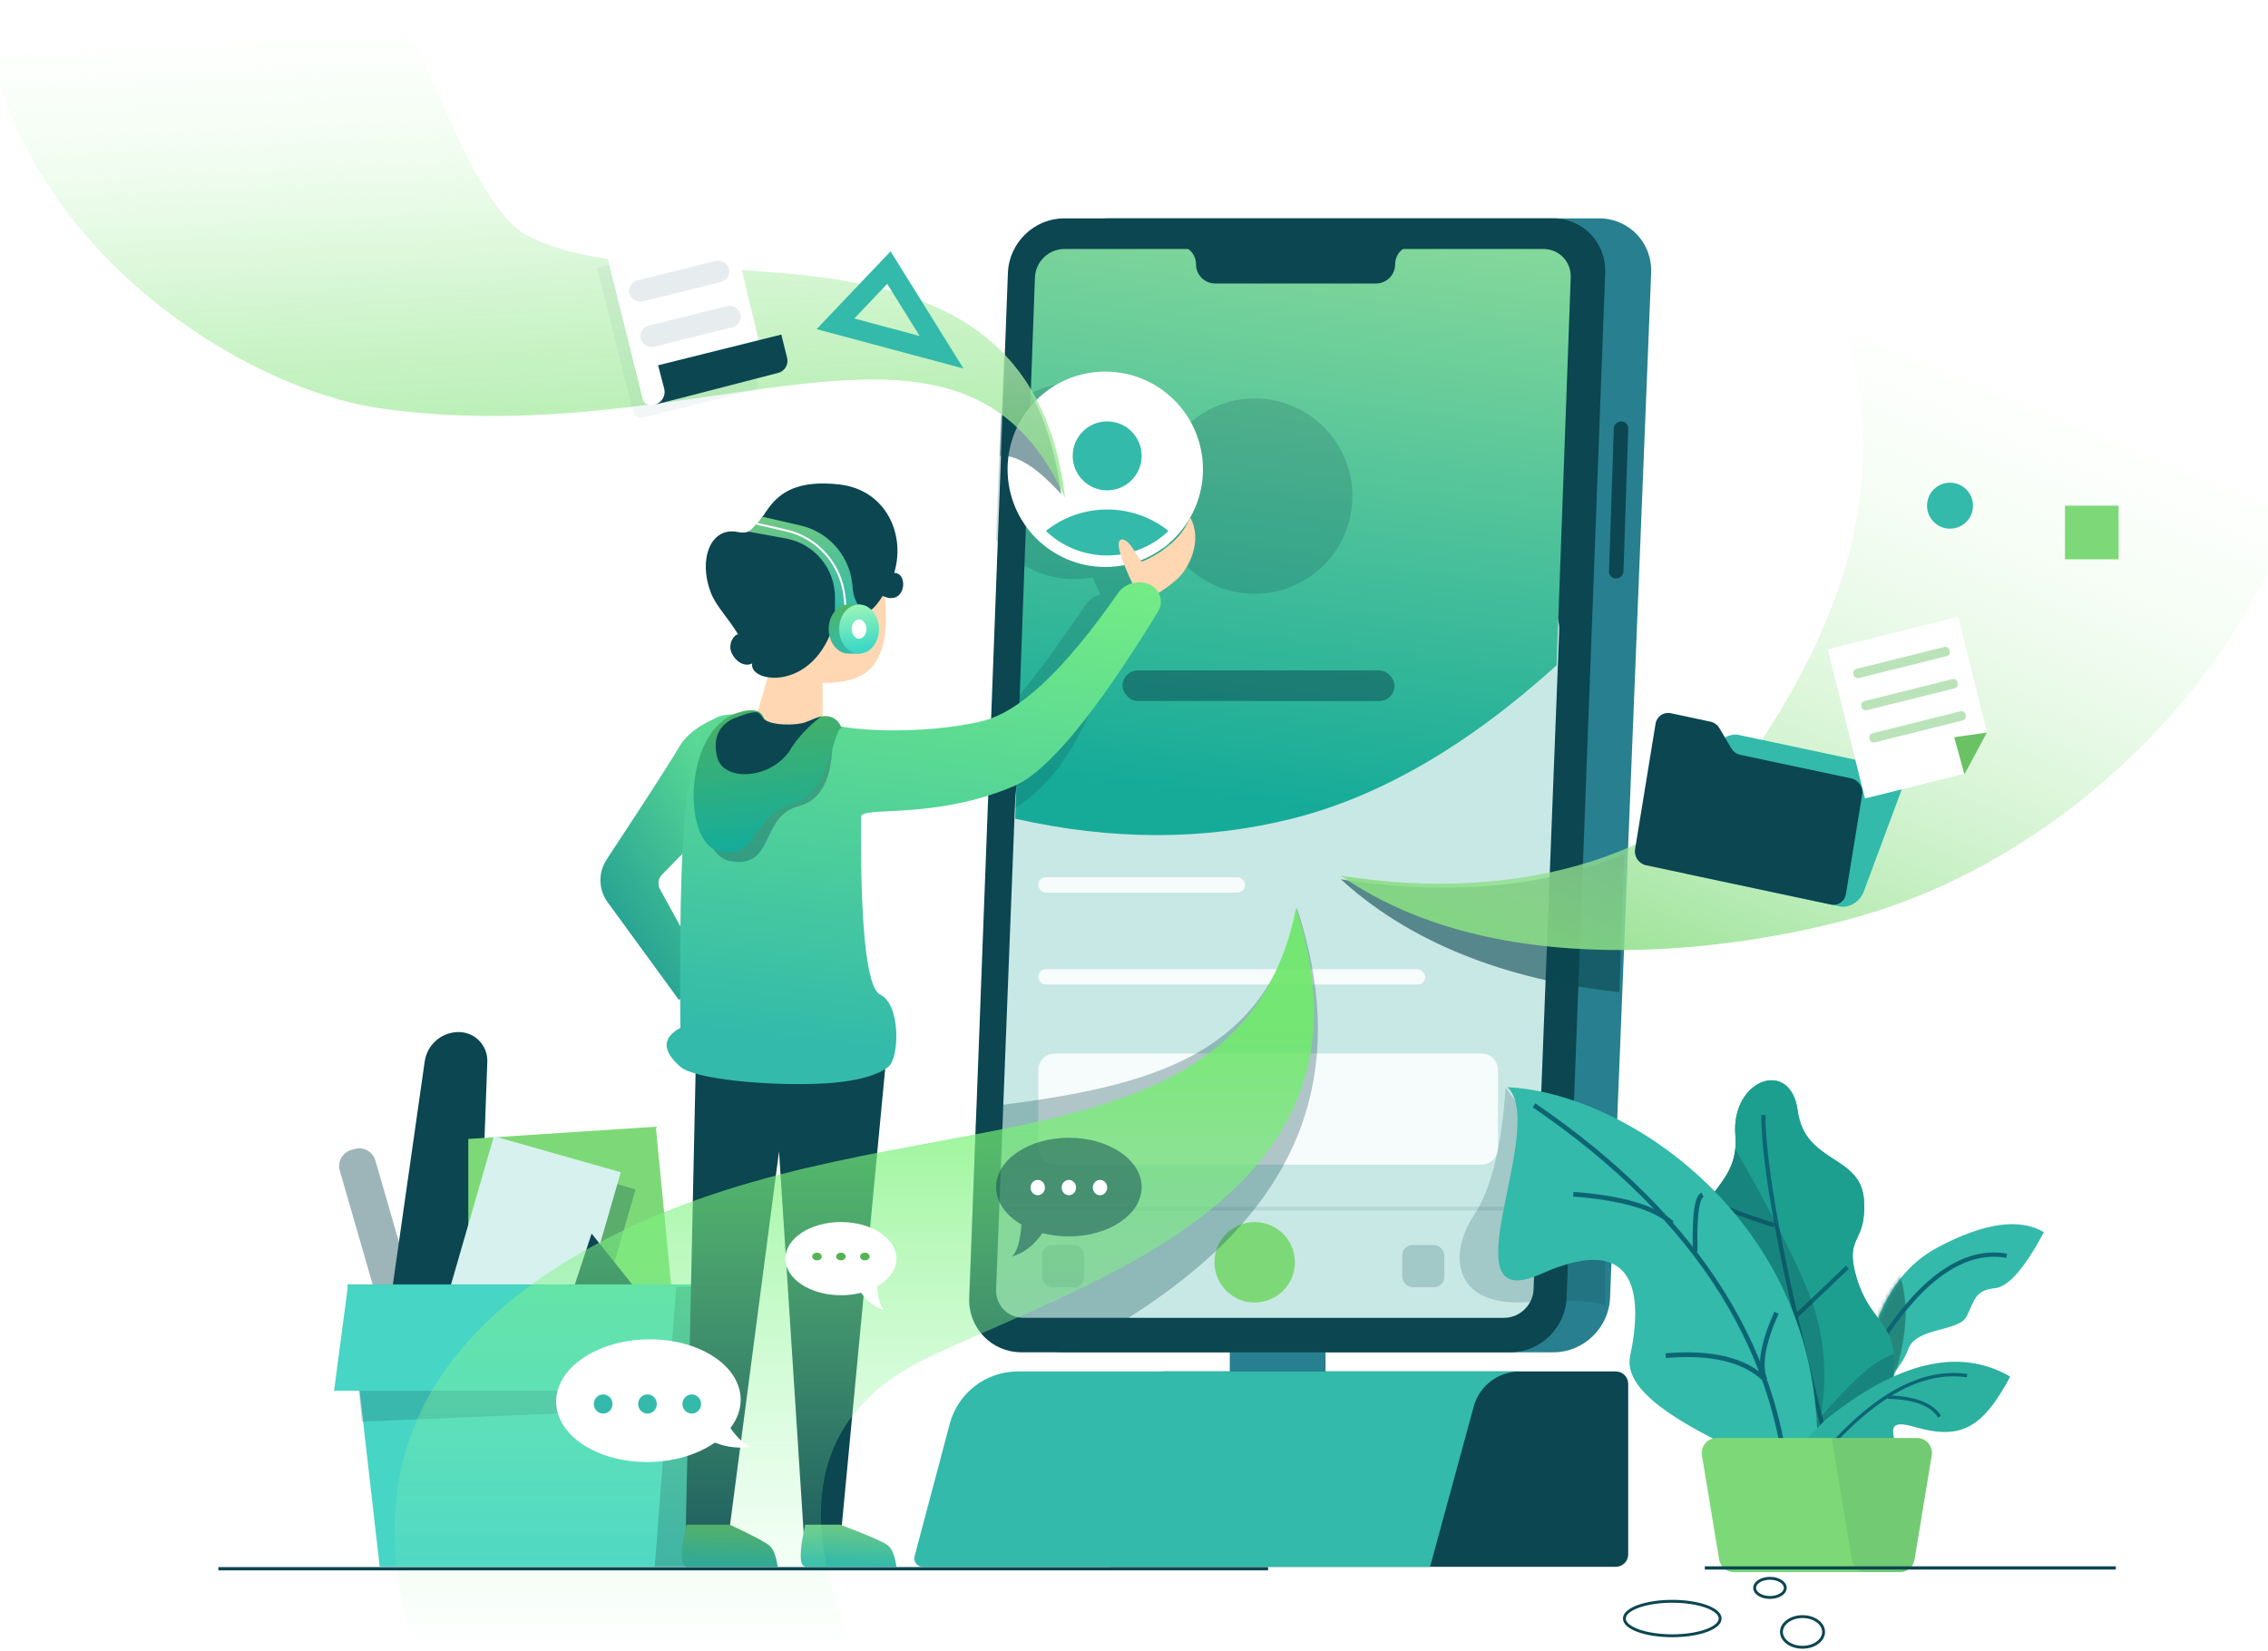 <?xml version="1.0" encoding="UTF-8"?> <svg xmlns="http://www.w3.org/2000/svg" xmlns:xlink="http://www.w3.org/1999/xlink" width="592px" height="431px" viewBox="0 0 592 431"> <!-- Generator: Sketch 52.5 (67469) - http://www.bohemiancoding.com/sketch --> <title>Driven by Design</title> <desc>Created with Sketch.</desc> <defs> <linearGradient x1="57.696%" y1="-28.175%" x2="43.141%" y2="92.933%" id="linearGradient-1"> <stop stop-color="#9FE39B" offset="0%"></stop> <stop stop-color="#16AB99" offset="100%"></stop> </linearGradient> <linearGradient x1="92.626%" y1="15.934%" x2="43.141%" y2="92.933%" id="linearGradient-2"> <stop stop-color="#5AD994" offset="0%"></stop> <stop stop-color="#26A293" offset="100%"></stop> </linearGradient> <linearGradient x1="57.696%" y1="-28.175%" x2="43.141%" y2="92.933%" id="linearGradient-3"> <stop stop-color="#7ECC79" offset="0%"></stop> <stop stop-color="#33BAAA" offset="100%"></stop> </linearGradient> <linearGradient x1="57.696%" y1="-28.175%" x2="43.141%" y2="92.933%" id="linearGradient-4"> <stop stop-color="#56B450" offset="0%"></stop> <stop stop-color="#33BAAA" offset="100%"></stop> </linearGradient> <linearGradient x1="57.696%" y1="-28.175%" x2="43.413%" y2="90.677%" id="linearGradient-5"> <stop stop-color="#BAFFB5" offset="0%"></stop> <stop stop-color="#3CD8C5" offset="100%"></stop> </linearGradient> <linearGradient x1="57.696%" y1="-28.175%" x2="43.141%" y2="92.933%" id="linearGradient-6"> <stop stop-color="#84F97C" offset="0%"></stop> <stop stop-color="#33BAAA" offset="100%"></stop> </linearGradient> <linearGradient x1="57.696%" y1="-28.175%" x2="43.334%" y2="91.333%" id="linearGradient-7"> <stop stop-color="#5AB155" offset="0%"></stop> <stop stop-color="#14AD9B" offset="100%"></stop> </linearGradient> <linearGradient x1="57.696%" y1="-28.175%" x2="43.408%" y2="90.713%" id="linearGradient-8"> <stop stop-color="#52A24C" offset="0%"></stop> <stop stop-color="#249F91" offset="100%"></stop> </linearGradient> <path d="M47.9,48.332 C46.622,26.81 39.927,12.815 27.817,6.347 C15.707,-0.12 6.434,-1.465 0,2.313 C5.014,11.721 9.273,16.598 12.778,16.943 C18.036,17.462 18.062,20.114 20.155,24.277 C22.247,28.441 33.317,27.006 35.423,32.901 C36.827,36.831 40.986,41.974 47.9,48.332 Z" id="path-9"></path> <linearGradient x1="30.388%" y1="3.644%" x2="44.349%" y2="136.713%" id="linearGradient-11"> <stop stop-color="#EDFFEC" stop-opacity="0" offset="0%"></stop> <stop stop-color="#CCF4C9" stop-opacity="0.824" offset="41.213%"></stop> <stop stop-color="#5BDA52" stop-opacity="0.634" offset="100%"></stop> </linearGradient> <linearGradient x1="73.956%" y1="14.571%" x2="17.023%" y2="107.482%" id="linearGradient-12"> <stop stop-color="#EDFFEC" stop-opacity="0" offset="0%"></stop> <stop stop-color="#7DD977" offset="100%"></stop> </linearGradient> <linearGradient x1="93.003%" y1="100%" x2="93.003%" y2="15.83%" id="linearGradient-13"> <stop stop-color="#A0FBBA" stop-opacity="0" offset="0%"></stop> <stop stop-color="#6EEF65" stop-opacity="0.838" offset="100%"></stop> </linearGradient> <filter x="-81.4%" y="-79.5%" width="262.8%" height="259.1%" id="filter-14"> <feOffset dx="0" dy="4" in="SourceAlpha" result="shadowOffsetOuter1"></feOffset> <feGaussianBlur stdDeviation="7" in="shadowOffsetOuter1" result="shadowBlurOuter1"></feGaussianBlur> <feColorMatrix values="0 0 0 0 0.043 0 0 0 0 0.275 0 0 0 0 0.318 0 0 0 0.327 0" type="matrix" in="shadowBlurOuter1" result="shadowMatrixOuter1"></feColorMatrix> <feMerge> <feMergeNode in="shadowMatrixOuter1"></feMergeNode> <feMergeNode in="SourceGraphic"></feMergeNode> </feMerge> </filter> <filter x="-70.8%" y="-62.2%" width="241.7%" height="224.4%" id="filter-15"> <feOffset dx="0" dy="5" in="SourceAlpha" result="shadowOffsetOuter1"></feOffset> <feGaussianBlur stdDeviation="4" in="shadowOffsetOuter1" result="shadowBlurOuter1"></feGaussianBlur> <feColorMatrix values="0 0 0 0 0.043 0 0 0 0 0.275 0 0 0 0 0.318 0 0 0 0.264 0" type="matrix" in="shadowBlurOuter1" result="shadowMatrixOuter1"></feColorMatrix> <feMerge> <feMergeNode in="shadowMatrixOuter1"></feMergeNode> <feMergeNode in="SourceGraphic"></feMergeNode> </feMerge> </filter> </defs> <g id="Pages" stroke="none" stroke-width="1" fill="none" fill-rule="evenodd"> <g id="Home---Approach-v3-" transform="translate(-833, -3566)"> <g id="Section-1" transform="translate(218, 2320)"> <g id="Driven-by-Design" transform="translate(17, 1246)"> <g transform="translate(594, 0)"> <polygon id="Rectangle-65" fill="#287F8F" points="325 343 350 343 350 369 325 369"></polygon> <path d="M293.48,57 L421.385,57 C429.213,57 435.303,63.367 434.988,71.221 L424.263,338.779 C423.948,346.633 417.348,353 409.52,353 L281.615,353 C273.787,353 267.697,346.633 268.012,338.779 L278.737,71.221 C279.052,63.367 285.652,57 293.48,57 Z" id="Rectangle-55-Copy-4" fill="#287F8F"></path> <path d="M427.182,110 C428.22,110 429.033,110.833 428.999,111.862 L427.759,149.138 C427.725,150.167 426.856,151 425.818,151 C424.78,151 423.967,150.167 424.001,149.138 L425.241,111.862 C425.275,110.833 426.144,110 427.182,110 Z" id="Rectangle-64" fill="#0B4651"></path> <path d="M307.501,358 L425.75,358 C427.545,358 429,359.455 429,361.25 L429,405.75 C429,407.545 427.545,409 425.75,409 L294,409 L307.501,358 Z" id="Rectangle-61-Copy" fill="#0B4651"></path> <g id="Group-54" transform="translate(91, 269)"> <path d="M32.719,0.404 L32.719,0.404 C36.854,0.404 40.205,3.755 40.205,7.89 C40.205,7.981 40.203,8.072 40.2,8.163 L37.652,77.754 L14.505,73.612 L23.857,8.091 C24.487,3.68 28.264,0.404 32.719,0.404 Z" id="Path-326" fill="#0B4651"></path> <polygon id="Path-325" fill="#7DD977" points="35.236 77.273 35.236 28.313 84.183 25.111 89.935 84.344"></polygon> <polygon id="Rectangle-60" fill="#0B4651" opacity="0.3" transform="translate(52.905, 69.372) rotate(16) translate(-52.905, -69.372) " points="35.759 35.463 70.195 35.383 70.052 103.281 35.616 103.361"></polygon> <polygon id="Rectangle-60-Copy" fill="#D6F1EE" transform="translate(49.052, 64.908) rotate(16) translate(-49.052, -64.908) " points="31.905 30.999 66.341 30.919 66.198 98.816 31.762 98.897"></polygon> <polygon id="Path-324" fill="#0B4651" points="55.056 90.585 67.425 53.011 95.402 88.103"></polygon> <path d="M14.915,29.594 L15.808,29.596 C18.223,29.602 20.179,31.559 20.184,33.974 L20.315,99.376 C20.319,101.799 18.359,103.767 15.936,103.772 C15.93,103.772 15.923,103.772 15.917,103.772 L15.024,103.77 C12.608,103.764 10.652,101.807 10.647,99.391 L10.517,33.989 C10.512,31.566 12.472,29.598 14.895,29.594 C14.902,29.594 14.908,29.594 14.915,29.594 Z" id="Rectangle-59" fill="#0B4651" opacity="0.4" transform="translate(15.416, 66.683) rotate(-16) translate(-15.416, -66.683) "></path> <polygon id="Rectangle-58-Copy" fill="#47D5C5" points="3.675 66.283 93.967 66.283 93.967 139.941 12.105 139.941"></polygon> <polygon id="Rectangle-58-Copy-3" fill="#0B4651" opacity="0.2" points="3.854 66.404 94.146 66.404 94.146 98.514 7.468 102.08"></polygon> <polygon id="Rectangle-58-Copy-2" fill="#47D5C5" points="3.854 66.404 94.146 66.404 97.801 94.044 0.199 94.044"></polygon> <polygon id="Path-327" fill="#0B4651" opacity="0.3" points="89.513 66.903 83.912 139.911 96.106 139.911 96.106 66.903"></polygon> </g> <path d="M281.763,57 L409.383,57 C417.194,57 423.285,63.367 422.99,71.221 L412.914,338.779 C412.619,346.633 406.047,353 398.237,353 L270.617,353 C262.806,353 256.715,346.633 257.01,338.779 L267.086,71.221 C267.381,63.367 273.953,57 281.763,57 Z" id="Rectangle-55" fill="#0B4651"></path> <path d="M410.993,164.54 C409.504,202.772 407.272,260.119 404.296,336.583 C404.137,340.679 400.696,344 396.611,344 L271.114,344 C267.029,344 263.846,340.679 264.006,336.583 C266.218,279.739 267.878,237.107 268.984,208.685 C270.746,163.398 412.182,133.968 410.993,164.54 Z" id="Rectangle-55-Copy" fill="#C8E8E5"></path> <polygon id="Rectangle-55-Copy-5" fill="#0B4651" opacity="0.1" points="264 315 404 315 404 316 264 316"></polygon> <path d="M281.787,65 L406.892,65 C410.964,65 414.144,68.326 413.995,72.429 L410.309,173.665 C387.147,194.63 364.129,207.976 341.255,213.704 C318.381,219.432 294.296,219.432 269,213.704 L274.143,72.429 C274.293,68.326 277.715,65 281.787,65 Z" id="Rectangle-55-Copy-2" fill="url(#linearGradient-1)"></path> <path d="M256,207 L256,191.111 C256.204,191.065 256.406,191.018 256.606,190.971 C266.374,188.66 273.602,177.617 287.427,157.842 C288.371,156.491 289.731,155.573 291.23,155.166 C290.428,153.51 289.755,152.032 289.213,150.734 C287.669,151.025 286.077,151.178 284.449,151.178 C276.075,151.178 268.643,147.144 263.983,140.911 L265.21,108.748 C269.894,103.386 276.776,100 284.449,100 C298.56,100 310,111.456 310,125.589 C310,130.307 308.725,134.728 306.5,138.523 C309.5,144.406 305.717,151.34 302.784,153.863 C301.313,155.129 299.692,156.3 297.92,157.378 C298.742,158.694 298.926,160.378 298.266,161.911 C298.173,162.128 298.064,162.337 297.94,162.538 C281.689,188.957 268.838,201.724 260.086,205.475 C258.716,206.062 257.353,206.567 256,207 Z" id="Combined-Shape" fill="#0B4651" opacity="0.2"></path> <path d="M292,177 C284.858,197.741 274.858,210.074 262,214 C262.903,198.923 272.903,186.59 292,177 Z" id="Path-329" fill="#0B4651" opacity="0.2"></path> <circle id="Oval-22-Copy" fill="#0B4651" opacity="0.2" cx="331.5" cy="129.5" r="25.5"></circle> <circle id="Oval-22" fill="#FFFFFF" cx="292.5" cy="122.5" r="25.5"></circle> <path d="M277,138.593 C281.362,135.096 286.932,133 293,133 C299.068,133 304.638,135.096 309,138.593 C304.873,142.557 299.227,145 293,145 C286.773,145 281.127,142.557 277,138.593 Z" id="Combined-Shape" fill="#33BAAA"></path> <circle id="Oval-22-Copy-2" fill="#33BAAA" cx="293" cy="119" r="9"></circle> <path d="M299.777,152.712 C296.215,145.191 295.172,141.234 296.649,140.843 C298.865,140.255 301.405,146.654 302.052,146.562 C302.699,146.47 312.063,142.491 314.613,135 C318.124,141.123 314.215,148.567 311.206,151.225 C309.2,152.996 306.912,154.588 304.343,156 L299.777,152.712 Z" id="Path-323" fill="#FFD7B3"></path> <path d="M192,187 C186.737,189.022 183.134,191.73 181.192,195.124 C179.441,198.183 173.153,207.943 162.327,224.402 L162.327,224.402 C160.094,227.797 160.201,232.221 162.595,235.504 L181.192,261 L189.297,255.814 L176.281,232.155 C175.591,230.901 175.803,229.343 176.803,228.318 L189.297,215.527 L192,187 Z" id="Path-322" fill="url(#linearGradient-2)"></path> <g id="Group-23" transform="translate(214, 159) scale(-1, 1) translate(-214, -159) translate(188, 126)"> <path d="M5.953,23.338 C3.526,36.583 4.717,45.206 9.527,49.208 C16.743,55.21 34.584,51.122 39.3,47.859 C42.445,45.684 31.329,37.51 5.953,23.338 Z" id="Path-156" fill="#FFD7B3"></path> <path d="M21.284,46.952 L21.284,62.815 C27.698,64.868 31.953,65.767 34.049,65.511 C36.145,65.254 37.662,63.756 38.6,61.017 L32.946,41.874 L21.284,46.952 Z" id="Path-157" fill="#FFD7B3"></path> <path d="M5.6,29.549 C-0.368,32.441 -1.325,23.546 2.589,23.546 C-0.468,13.417 4.817,1.842 16.891,0.465 C39.078,-2.066 34.817,14.715 43.335,12.893 C50.62,11.334 53.773,20.186 50.458,28.686 C49.049,32.299 46.311,34.767 43.335,39.589 C44.343,39.589 46.218,42.106 44.932,44.654 C43.904,46.69 41.675,48.207 39.655,47.168 C40.685,52.317 23.343,54.875 18.194,36.344 C12.426,32.324 10.48,37.47 5.6,29.549 Z" id="Path-154" fill="#0B4651"></path> <path d="M18.054,36.512 L18.054,29.916 C18.054,22.387 23.432,15.933 30.837,14.574 L40.474,12.806 L36.823,8.924 L27.056,11.171 C19.999,12.794 14.664,18.586 13.624,25.752 L13.468,26.829 L13.468,26.829 C13.468,29.942 11.981,32.868 9.466,34.704 L8.859,35.147 L18.054,36.512 Z" id="Path-155" fill="url(#linearGradient-3)"></path> <path d="M38.254,10.762 C36.574,11.148 34.055,11.727 30.697,12.5 C22.532,14.378 16.445,21.343 15.555,29.826 L14.714,37.837" id="Path-155-Copy" stroke="#FFFFFF" stroke-width="0.525" stroke-linecap="round" stroke-linejoin="round"></path> <path d="M14.501,44.62 C17.371,44.62 19.699,41.748 19.699,38.206 C19.699,34.663 17.371,31.792 14.501,31.792 C13.676,31.792 12.687,31.792 11.535,31.792 C10.046,34.723 9.302,36.861 9.302,38.206 C9.302,39.884 10.046,42.022 11.535,44.62 C12.958,44.62 13.947,44.62 14.501,44.62 Z" id="Oval-17" fill="url(#linearGradient-4)"></path> <ellipse id="Oval-17-Copy" fill="url(#linearGradient-5)" cx="11.765" cy="38.206" rx="5.198" ry="6.414"></ellipse> <ellipse id="Oval-17-Copy-2" fill="#FFFFFF" cx="11.765" cy="38.206" rx="1.915" ry="2.51"></ellipse> </g> <polygon id="Path-285" fill="#0B4651" points="185.801 269 183 399.151 194.41 399.151 207.346 300.556 213.833 401 223.464 401 236 269"></polygon> <path d="M181.598,268.298 C181.262,234.709 182.041,213.49 183.934,204.64 C184.942,199.931 186.076,192.634 189.82,188.252 C191.83,185.901 196.457,186.627 199.192,186.525 C202.376,186.408 203.596,191.67 207.11,192.142 C212.448,192.859 219.022,187.857 219.476,188.252 C222.306,190.716 243.982,192.137 260.323,188.252 C270.103,185.927 281.915,174.815 295.759,154.917 L295.759,154.917 C297.608,152.258 301.077,151.273 304.048,152.563 L304.048,152.563 C306.538,153.644 307.681,156.538 306.6,159.029 C306.509,159.239 306.403,159.443 306.283,159.638 C290.01,186.22 277.491,201.399 268.728,205.173 C247.995,214.103 228.759,210.35 228.759,213.211 C228.759,220.386 228.253,256.919 233.748,259.618 C239.244,262.316 238.716,276.323 235.886,278.471 C234.528,279.501 230.594,282.306 218.027,282.878 C204.401,283.497 185.341,281.724 181.598,278.471 C176.801,274.302 176.801,270.912 181.598,268.298 Z" id="Path-275" fill="url(#linearGradient-6)"></path> <g id="Group-53" transform="translate(204.5, 205.5) scale(-1, 1) translate(-204.5, -205.5) translate(185, 185)"> <path d="M2.876,4.111 C1.979,16.637 4.871,23.75 11.555,25.451 C21.58,28.002 17.684,41.738 29.209,39.816 C40.735,37.895 36.403,7.092 29.877,4.111 C26.417,4.158 23.988,3.837 22.589,3.15 L18.427,5.873 L9.876,6.7 L6.225,5.176 L2.876,4.111 Z" id="Path-160" fill="#0B4651" opacity="0.34"></path> <path d="M0.356,5.043 C2.781,5.795 3.342,22.336 13.368,24.887 C23.393,27.439 22.271,39.511 32.21,37.273 C42.15,35.035 41.558,5.461 27.368,1.033 C23.87,-0.058 21.706,0.237 20.877,1.919 L19.645,4.642 L11.095,5.469 L8.053,2.881 C6.862,2.24 5.694,1.919 4.551,1.919 C2.837,1.919 1.045,2.881 0.356,5.043 Z" id="Path-160-Copy" fill="url(#linearGradient-7)"></path> <path d="M5.669,2.003 C8.953,4.604 11.503,7.287 13.32,10.053 C17.921,18.397 31.236,19.471 32.833,12.507 C33.897,7.865 32.535,4.579 28.746,2.649 C25.423,1.294 23.272,0.734 22.293,0.971 C21.685,1.118 20.949,2.293 20.605,2.649 C18.848,4.471 12.005,4.423 9.76,3.523 C8.264,2.923 6.9,2.417 5.669,2.003 Z" id="Path-159" fill="#0B4651"></path> </g> <path d="" id="Path-277" stroke="#979797" stroke-width="0.525"></path> <path d="M214.197,398 C212.601,404.994 212.601,408.661 214.197,409 L238,409 C237.595,406.222 236.888,404.389 235.878,403.5 C234.868,402.611 230.684,400.778 223.326,398 L214.197,398 Z" id="Path-290" fill="url(#linearGradient-3)"></path> <path d="M183.197,398 C181.601,404.994 181.601,408.661 183.197,409 L207,409 C206.595,406.222 205.888,404.389 204.878,403.5 C203.868,402.611 200.409,400.778 194.5,398 L183.197,398 Z" id="Path-290-Copy-2" fill="url(#linearGradient-8)"></path> <path d="M307,64 L380,64 L373.164,64 C370.402,64 368.164,66.239 368.164,69 L368.164,69 C368.164,71.761 365.925,74 363.164,74 L321.185,74 C318.423,74 316.185,71.761 316.185,69 L316.185,69 C316.185,66.239 313.946,64 311.185,64 L307,64 Z" id="Rectangle-56" fill="#0B4651"></path> <rect id="Rectangle-57" fill="#0B4651" opacity="0.5" x="297" y="175" width="71" height="8" rx="4"></rect> <path d="M269.695,358 L412,358 L400.688,358 C395.069,358 390.146,361.762 388.669,367.183 L377.28,409 L244.816,409 C243.62,409 242.65,408.03 242.65,406.834 C242.65,406.646 242.674,406.459 242.722,406.278 L251.897,371.693 C254.038,363.621 261.344,358 269.695,358 Z" id="Rectangle-61" fill="#33BAAA"></path> <path d="M279.333,275 L390.667,275 C393.06,275 395,276.94 395,279.333 L395,299.667 C395,302.06 393.06,304 390.667,304 L279.333,304 C276.94,304 275,302.06 275,299.667 L275,279.333 C275,276.94 276.94,275 279.333,275 Z" id="Rectangle-62" fill="#FFFFFF" opacity="0.83"></path> <rect id="Rectangle-62-Copy" fill="#FFFFFF" opacity="0.83" x="275" y="229" width="54" height="4" rx="2"></rect> <rect id="Rectangle-62-Copy-2" fill="#FFFFFF" opacity="0.83" x="275" y="253" width="101" height="4" rx="2"></rect> <circle id="Oval-23" fill="#7DD977" cx="331.5" cy="329.5" r="10.5"></circle> <rect id="Rectangle-63" fill="#0B4651" opacity="0.2" x="276" y="325" width="11" height="11" rx="2.708"></rect> <rect id="Rectangle-63-Copy" fill="#0B4651" opacity="0.2" x="370" y="325" width="11" height="11" rx="2.708"></rect> <path d="M396.999,284 C395.964,299.419 393.205,310.501 388.721,317.247 C381.996,327.365 383.204,341 402.26,339.926 C414.964,339.21 421.877,339.568 423,341 L423,318.689 L396.999,284 Z" id="Path-330" fill="#0B4651" opacity="0.2"></path> <g id="Group-57" transform="translate(395, 282)"> <g id="Group-12" transform="translate(97.501, 53.5) scale(-1, 1) translate(-97.501, -53.5) translate(52.501, 0)"> <g id="Path-44" transform="translate(0, 37.326)"> <mask id="mask-10" fill="white"> <use xlink:href="#path-9"></use> </mask> <use id="Mask" fill="#33BAAA" xlink:href="#path-9"></use> <path d="M41.171,4.351 C37.781,11.007 36.086,17.372 36.086,23.446 C36.086,29.52 37.781,37.357 41.171,46.958 L54.331,25.655 L41.171,4.351 Z" fill="#25877C" mask="url(#mask-10)"></path> <path d="M22.894,-6.472 C15.072,-7.458 8.08,-6.138 1.919,-2.51" id="Path-45" stroke="#0D6574" stroke-width="1.106" mask="url(#mask-10)"></path> <path d="M41.853,29.848 C31.143,13.75 20.433,6.623 9.722,8.466" id="Path-46" stroke="#0D6574" stroke-width="1.106" mask="url(#mask-10)"></path> <path d="M32.828,7.543 C32.782,3.312 33.657,0.905 35.454,0.323" id="Path-47" stroke="#0D6574" stroke-width="1.106" mask="url(#mask-10)"></path> </g> <path d="M54.203,100.22 C44.398,94.72 39.056,84.984 39.056,73.929 C39.056,62.875 45.491,62.953 48.877,51.589 C52.264,40.225 46.204,43.008 46.969,31.206 C47.734,19.404 62.423,21.805 64.257,7.947 C66.091,-5.911 81.75,-0.294 80.528,14.4 C79.306,29.093 94.288,29.902 87.408,43.217 C80.528,56.532 77.929,53.142 80.528,63.048 C83.127,72.954 87.374,93.921 57.022,100.22 C56.399,100.425 55.322,101.858 54.203,100.22 Z" id="Path-37" fill="#1D9F90"></path> <path d="M54.203,100.22 C44.398,94.72 39.056,84.984 39.056,73.929 C39.056,62.875 45.491,62.953 48.877,51.589 C52.264,40.225 46.204,43.008 46.969,31.206 C47.734,19.404 62.423,21.805 64.257,7.947 C66.091,-5.911 81.75,-0.294 80.528,14.4 C79.306,29.093 94.288,29.902 87.408,43.217 C80.528,56.532 77.929,53.142 80.528,63.048 C83.127,72.954 87.374,93.921 57.022,100.22 C56.399,100.425 55.322,101.858 54.203,100.22 Z" id="Path-37-Copy" fill="#1D9F90"></path> <path d="M53.443,106.765 C66.626,57.473 73.218,24.898 73.218,9.041" id="Path-40" stroke="#0D6574" stroke-width="1.106"></path> <path d="M70.392,37.84 C78.995,35.177 85.327,32.601 89.387,30.111" id="Path-41" stroke="#0D6574" stroke-width="1.106"></path> <path d="M64.738,61.609 L51.298,48.807" id="Path-42" stroke="#0D6574" stroke-width="1.106"></path> </g> <g id="Group-29" transform="translate(0, 1.667)"> <g id="Group-56"> <path d="M61.95,16.254 C71.813,33.473 78.39,46.501 81.682,55.337 C85.194,64.766 86.068,75.029 84.302,86.126 C90.429,79.135 95.159,74.513 98.492,72.262 C99.917,71.3 101.527,70.472 103.323,69.781 C103.402,70.543 103.445,71.366 103.445,72.262 C103.445,77.322 102.326,82.105 100.172,86.332 L86.608,99.05 C86.502,99.046 86.396,99.043 86.291,99.04 C85.975,98.85 85.698,98.625 85.478,98.552 C76.677,96.726 70.785,93.666 66.918,90 C65.438,85.769 63.202,79.586 60.212,71.449 C60.43,67.617 61.262,64.086 61.972,61.38 C64.572,51.474 61.972,54.864 55.092,41.549 C48.808,29.387 60.764,27.66 61.95,16.254 Z" id="Combined-Shape" fill="#0B4651" opacity="0.3"></path> <path d="M76.293,103.712 C76.293,98.509 31.247,85.726 34.513,70.273 C37.778,54.82 36.659,37.499 11.233,48.884 C-14.193,60.27 13.264,10.416 2.486,0.134 C36.086,1.718 89.355,39.627 82.824,103.712 C76.293,107.191 76.293,108.915 76.293,103.712 Z" id="Path-259" fill="#33BAAA"></path> <path d="M9.419,4.858 C52.637,34.431 74.881,70.048 76.152,111.708" id="Path-262" stroke="#0D6574" stroke-width="1.228"></path> <path d="M43.794,70.217 C55.731,69.201 64.359,71.273 69.679,76.434 C68.163,72.756 69.169,66.948 72.695,59.01" id="Path-263" stroke="#0D6574" stroke-width="1.228"></path> <path d="M19.661,28.065 C32.433,29.043 41.025,31.569 45.436,35.643" id="Path-264" stroke="#0D6574" stroke-width="1.228"></path> <path d="M51.486,43.073 C51.244,33.896 51.879,28.935 53.391,28.191" id="Path-265" stroke="#0D6574" stroke-width="1.228"></path> </g> <g id="Group-55" transform="translate(103.754, 89.256) rotate(31) translate(-103.754, -89.256) translate(84.254, 61.756)"> <path d="M2.555,35.239 C10.943,12.249 22.822,0.65 38.192,0.441 C38.989,16.429 35.211,21.465 23.29,24.628 C11.368,27.79 28.556,31.7 23.29,38.013 C19.778,42.221 14.113,47.746 6.295,54.588 L0.36,44.84 L2.555,35.239 Z" id="Path-260" fill="#2CB0A0"></path> <path d="M5.783,49.828 C8.726,25.678 16.265,11.077 28.401,6.025" id="Path-266" stroke="#0D6574" stroke-width="0.877"></path> <path d="M13.622,21.449 C19.613,18.033 24.325,17.179 27.76,18.887" id="Path-267" stroke="#0D6574" stroke-width="0.877"></path> </g> </g> <path d="M57.094,93.379 L109.381,93.379 C111.535,93.379 113.281,95.125 113.281,97.278 C113.281,97.491 113.263,97.704 113.228,97.914 L108.734,125.132 C108.423,127.015 106.795,128.396 104.886,128.396 L61.589,128.396 C59.68,128.396 58.052,127.015 57.741,125.132 L53.246,97.914 C52.895,95.789 54.334,93.782 56.458,93.431 C56.668,93.396 56.881,93.379 57.094,93.379 Z" id="Rectangle-66" fill="#7DD977"></path> <path d="M87.097,93.379 L109.381,93.379 C111.535,93.379 113.281,95.125 113.281,97.278 C113.281,97.491 113.263,97.704 113.228,97.914 L108.734,125.132 C108.423,127.015 106.795,128.396 104.886,128.396 L96.188,128.396 C94.28,128.396 92.652,127.015 92.341,125.132 L87.097,93.379 Z" id="Rectangle-66-Copy" fill="#0B4651" opacity="0.1"></path> </g> <path d="M265,119.026 C269.262,118.597 274.595,121.922 281,129 C278.898,113.302 273.924,101.302 266.076,93 L265,119.026 Z" id="Path-333" fill="#0B4651" opacity="0.5"></path> <path d="M284.884,352 L269.389,352 C262.509,352 256.932,346.423 256.932,339.543 C256.932,339.382 256.935,339.221 256.941,339.06 L258.876,289.247 C300.465,284.292 334.568,277.687 342.535,237 C362.636,298.325 323.643,330.89 284.884,352 Z" id="Combined-Shape" fill="#0B4651" opacity="0.3"></path> <path d="M140.92,61.051 C177.704,81.817 272.599,48.817 282,130 C254.95,69.571 188.825,118.419 103.834,106.678 C65.26,101.349 4.126,61.051 0,0 L107.449,0 C113.643,10.889 127.848,53.672 140.92,61.051 Z" id="Path-331-Copy" fill="url(#linearGradient-11)"></path> <path d="M428,223 L426.698,259 C401.272,256.316 374.216,248.033 354,229.53 C381.862,233.967 407.551,231.638 428,223 Z" id="Combined-Shape" fill="#0B4651" opacity="0.6"></path> <path d="M463.742,193.355 C497.928,141.693 493.972,102.427 480.732,74.277 C544.792,73.908 585.51,73.908 602.887,74.277 C625.975,130.706 567.782,216.036 490.532,238.862 C463.742,246.778 397.314,258.72 354,228.589 C401.242,236.166 444.185,222.911 463.742,193.355 Z" id="Path-331" fill="url(#linearGradient-12)"></path> <rect id="Rectangle-3" fill="#7DD977" x="543" y="132" width="14" height="14"></rect> <path d="M112.009,430 C97.341,383.012 114.888,347.073 164.649,322.181 C239.291,284.843 328.182,308.738 342.273,237 C366.732,311.382 290.456,333.5 246.618,354.183 C217.392,367.972 210.78,393.244 226.78,430 L112.009,430 Z" id="Path-332" fill="url(#linearGradient-13)"></path> <path d="M276.105,321.88 C273.892,325.057 271.241,327.097 268.151,328 C269.483,326.768 270.307,323.984 270.626,319.649 C266.569,317.288 264,313.786 264,309.877 C264,302.765 272.507,297 283,297 C293.493,297 302,302.765 302,309.877 C302,316.989 293.493,322.754 283,322.754 C280.568,322.754 278.242,322.444 276.105,321.88 Z" id="Combined-Shape" fill="#0B4651" opacity="0.5"></path> <path d="M218.238,337.459 C216.549,339.816 214.526,341.33 212.168,342 C213.184,341.086 213.814,339.02 214.057,335.804 C210.961,334.052 209,331.454 209,328.554 C209,323.277 215.492,319 223.5,319 C231.508,319 238,323.277 238,328.554 C238,333.83 231.508,338.108 223.5,338.108 C221.644,338.108 219.869,337.878 218.238,337.459 Z" id="Combined-Shape-Copy-5" fill="#FFFFFF" transform="translate(223.5, 330.5) scale(-1, 1) translate(-223.5, -330.5) "></path> <path d="M163.532,382.822 C161.177,385.357 158.494,387.056 155.482,387.92 C156.752,386.767 157.659,384.521 158.202,381.183 C155.628,379.911 153.625,378.022 152.476,375.561 C148.737,367.547 155.48,356.495 167.537,350.876 C179.594,345.257 192.399,347.198 196.138,355.212 C199.877,363.226 193.134,374.278 181.077,379.897 C175,382.73 168.732,383.641 163.532,382.822 Z" id="Combined-Shape-Copy-6" fill="#FFFFFF" transform="translate(174.307, 367.791) scale(-1, 1) rotate(26) translate(-174.307, -367.791) "></path> <path d="M161.435,369 C160.09,369 159,367.881 159,366.5 C159,365.119 160.09,364 161.435,364 C162.779,364 163.87,365.119 163.87,366.5 C163.87,367.881 162.779,369 161.435,369 Z M173,369 C171.655,369 170.565,367.881 170.565,366.5 C170.565,365.119 171.655,364 173,364 C174.345,364 175.435,365.119 175.435,366.5 C175.435,367.881 174.345,369 173,369 Z M184.565,369 C183.221,369 182.13,367.881 182.13,366.5 C182.13,365.119 183.221,364 184.565,364 C185.91,364 187,365.119 187,366.5 C187,367.881 185.91,369 184.565,369 Z" id="Combined-Shape" fill="#33BAAA"></path> <path d="M274.875,312 C273.839,312 273,311.105 273,310 C273,308.895 273.839,308 274.875,308 C275.911,308 276.75,308.895 276.75,310 C276.75,311.105 275.911,312 274.875,312 Z M283,312 C281.964,312 281.125,311.105 281.125,310 C281.125,308.895 281.964,308 283,308 C284.036,308 284.875,308.895 284.875,310 C284.875,311.105 284.036,312 283,312 Z M291.125,312 C290.089,312 289.25,311.105 289.25,310 C289.25,308.895 290.089,308 291.125,308 C292.161,308 293,308.895 293,310 C293,311.105 292.161,312 291.125,312 Z" id="Combined-Shape" fill="#FFFFFF"></path> <path d="M217.25,329 C216.56,329 216,328.552 216,328 C216,327.448 216.56,327 217.25,327 C217.94,327 218.5,327.448 218.5,328 C218.5,328.552 217.94,329 217.25,329 Z M223.5,329 C222.81,329 222.25,328.552 222.25,328 C222.25,327.448 222.81,327 223.5,327 C224.19,327 224.75,327.448 224.75,328 C224.75,328.552 224.19,329 223.5,329 Z M229.75,329 C229.06,329 228.5,328.552 228.5,328 C228.5,327.448 229.06,327 229.75,327 C230.44,327 231,327.448 231,328 C231,328.552 230.44,329 229.75,329 Z" id="Combined-Shape" fill="#54B454"></path> <g id="Group-58" filter="url(#filter-14)" transform="translate(184.518, 79.835) rotate(-14) translate(-184.518, -79.835) translate(163.018, 57.835)"> <path d="M9.09494702e-13,2.437 L33.329,2.437 L33.329,41.825 C33.329,42.614 32.689,43.254 31.9,43.254 L2.145,43.254 C0.96,43.254 9.09195673e-13,42.294 9.09050613e-13,41.11 L9.09494702e-13,2.437 Z" id="Rectangle-58-Copy-4" fill="#0B4651" opacity="0.05"></path> <path d="M3.252,0 L36.581,0 L36.259,38.653 L5.537,40.667 C4.355,40.745 3.334,39.85 3.256,38.668 C3.253,38.621 3.252,38.574 3.252,38.527 L3.252,0 Z" id="Rectangle-58" fill="#FFFFFF"></path> <path d="M6.188,40.671 C7.979,40.544 9.36,39.044 9.338,37.25 L9.261,30.943 L42.412,30.943 L42.412,37.204 C42.412,38.995 40.961,40.449 39.169,40.454 C16.074,40.677 5.08,40.75 6.188,40.671 Z" id="Path-335" fill="#0B4651"></path> <rect id="Rectangle-67" fill="#0B4651" opacity="0.1" x="6.503" y="8.123" width="26.826" height="5.686" rx="2.843"></rect> <rect id="Rectangle-67-Copy" fill="#0B4651" opacity="0.1" x="6.503" y="20.309" width="26.826" height="5.686" rx="2.843"></rect> </g> <path d="M228.449,86.245 L246.116,86.245 L234.408,75.289 L228.449,86.245 Z M259.358,91.48 L219.661,91.48 L233.05,66.861 L259.358,91.48 Z" id="Rectangle-68" fill="#33BAAA" fill-rule="nonzero" transform="translate(239.51, 79.171) rotate(15) translate(-239.51, -79.171) "></path> <g id="Group-59" transform="translate(465.37, 212.507) rotate(12) translate(-465.37, -212.507) translate(431.87, 192.007)"> <path d="M21.903,1.854 L62.522,1.854 C65.086,1.854 66.827,4.14 66.412,6.961 L62.274,35.052 C61.859,37.873 59.443,40.159 56.88,40.159 L16.261,40.159 C13.697,40.159 11.956,37.873 12.371,35.052 L16.509,6.961 C16.924,4.14 19.339,1.854 21.903,1.854 Z" id="Rectangle-70" fill="#33BAAA"></path> <path d="M3.317,0 L13.895,0 C14.901,0 15.878,0.436 16.575,1.197 L20.66,5.653 C21.357,6.414 22.334,6.85 23.339,6.85 L52.951,6.85 C54.873,6.85 56.505,8.414 56.597,10.342 L57.852,36.667 C57.944,38.596 56.461,40.159 54.539,40.159 L5.232,40.159 C3.31,40.159 1.677,38.596 1.585,36.667 L0.004,3.492 C-0.088,1.563 1.395,0 3.317,0 Z" id="Rectangle-69" fill="#0B4651"></path> </g> <g id="Group-60" filter="url(#filter-15)" transform="translate(502.3, 180.155) rotate(-14) translate(-502.3, -180.155) translate(484.3, 159.655)"> <polygon id="Rectangle-71" fill="#FFFFFF" points="0 0 35.083 0 35.083 31.032 26.711 40.159 0 40.159"></polygon> <path d="M6.007,6.796 L29.691,6.796 C30.29,6.796 30.774,7.281 30.774,7.879 L30.774,8.184 C30.774,8.783 30.29,9.268 29.691,9.268 L6.007,9.268 C5.409,9.268 4.924,8.783 4.924,8.184 L4.924,7.879 C4.924,7.281 5.409,6.796 6.007,6.796 Z" id="Rectangle-72" fill="#6AC264" opacity="0.45"></path> <path d="M6.007,15.446 L29.691,15.446 C30.29,15.446 30.774,15.931 30.774,16.529 L30.774,16.834 C30.774,17.432 30.29,17.917 29.691,17.917 L6.007,17.917 C5.409,17.917 4.924,17.432 4.924,16.834 L4.924,16.529 C4.924,15.931 5.409,15.446 6.007,15.446 Z" id="Rectangle-72-Copy" fill="#6AC264" opacity="0.45"></path> <path d="M6.007,24.096 L29.691,24.096 C30.29,24.096 30.774,24.581 30.774,25.179 L30.774,25.484 C30.774,26.082 30.29,26.567 29.691,26.567 L6.007,26.567 C5.409,26.567 4.924,26.082 4.924,25.484 L4.924,25.179 C4.924,24.581 5.409,24.096 6.007,24.096 Z" id="Rectangle-72-Copy-2" fill="#6AC264" opacity="0.45"></path> <polygon id="Rectangle-71-Copy" fill="#6AC264" points="26.466 30.274 35.04 31.163 26.727 40.314"></polygon> </g> <circle id="Oval-27" fill="#33BAAA" cx="513" cy="132" r="6"></circle> <path d="M61,409.5 L335,409.5" id="Path-320" stroke="#0B4651" stroke-width="0.851"></path> <ellipse id="Oval" stroke="#0B4651" stroke-width="0.752" cx="440.5" cy="422.5" rx="12.5" ry="4.5"></ellipse> <ellipse id="Oval-Copy" stroke="#0B4651" stroke-width="0.752" cx="474.5" cy="426" rx="5.5" ry="4"></ellipse> <ellipse id="Oval-Copy-2" stroke="#0B4651" stroke-width="0.752" cx="466" cy="414.5" rx="4" ry="2.5"></ellipse> <path d="M449,409.295 L556.277,409.295" id="Path-320-Copy-2" stroke="#0B4651" stroke-width="0.851"></path> </g> </g> </g> </g> </g> </svg> 